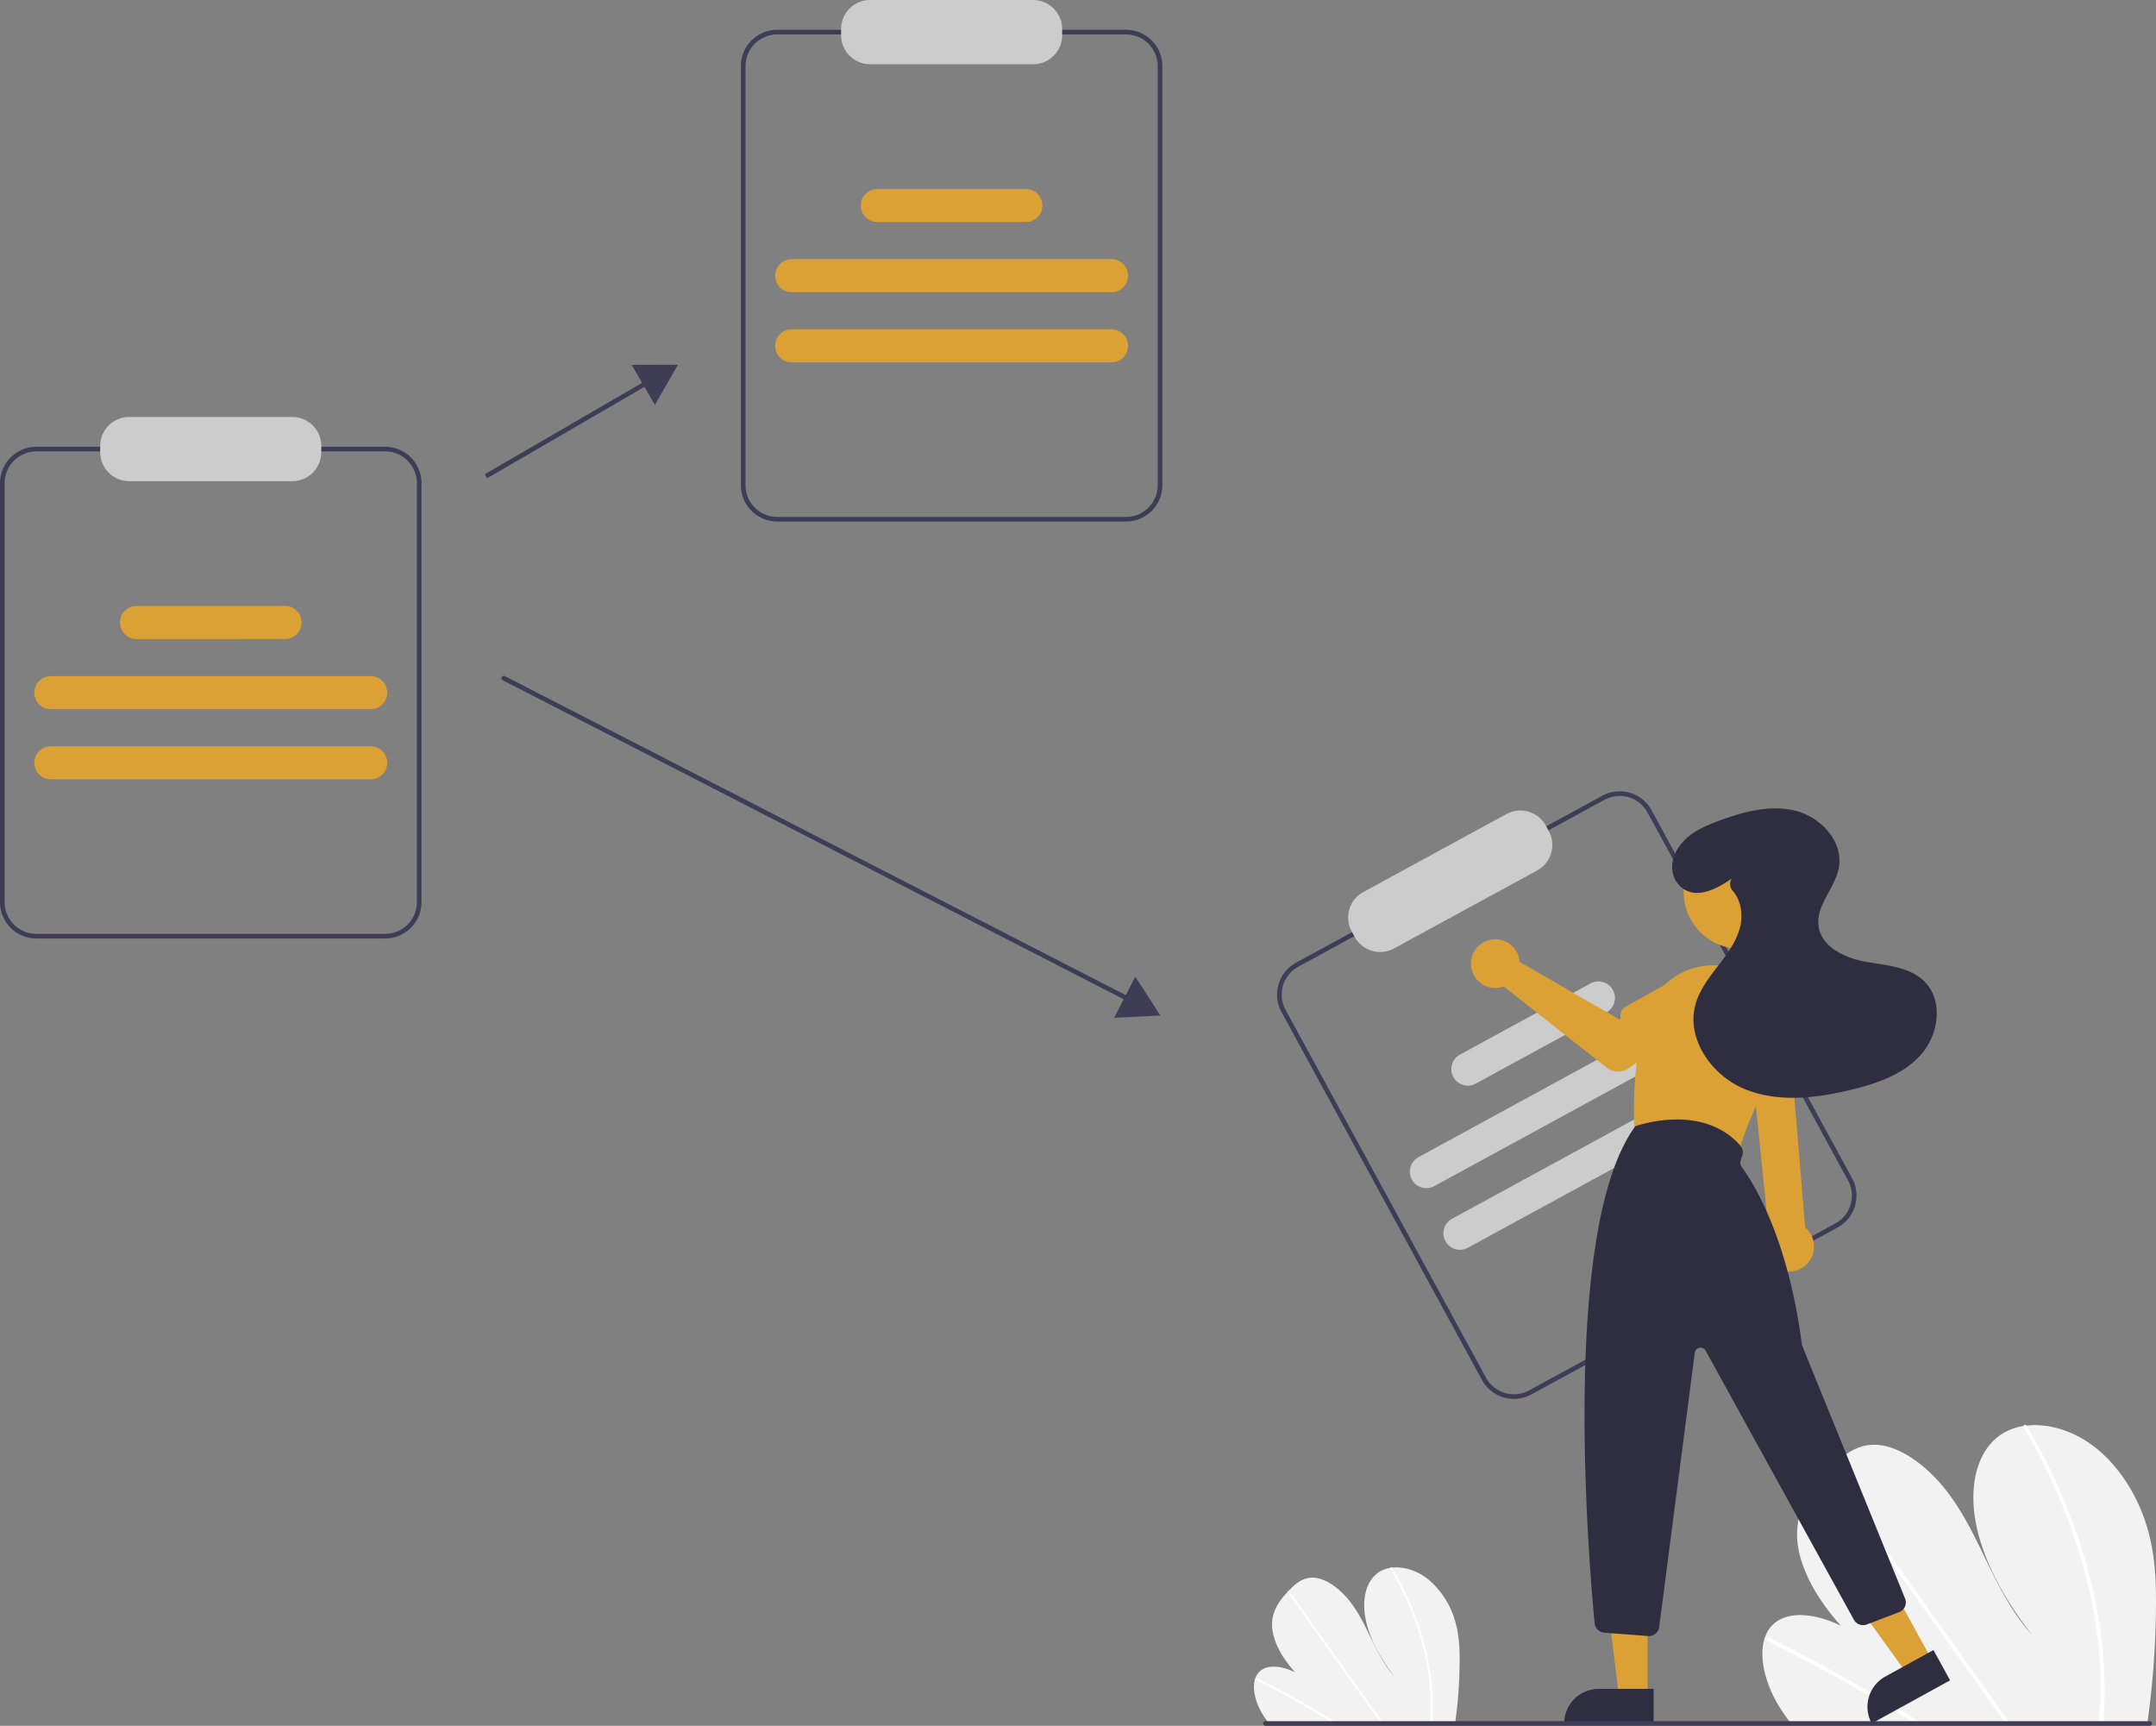 <svg xmlns="http://www.w3.org/2000/svg" data-name="Layer 1" viewBox="0 0 929.013 743.5"><rect x="0" y="0" width="929.013" height="743.5" fill="#808080" stroke="none"/><path fill="#f2f2f2" d="M928.996 692.594a381.146 381.146 0 01-3.593 48.975c-.08.57-.165 1.14-.244 1.71l-153.448-.857a63.117 63.117 0 01-1.323-1.72 72.954 72.954 0 01-4.008-5.932c-5.925-9.834-8.637-21.347-5.92-29.29l.05-.123a13.939 13.939 0 012.72-4.727c6.197-6.976 18.726-5.813 30.096-.183-10.198-11.163-18.318-25.25-18.935-37.823-.605-12.264 5.808-21.025 12.763-28.47.228-.247.457-.486.685-.725.11-.123.228-.24.338-.363 5.427-5.674 11.754-11.267 20.911-10.59 10.044.743 21.179 9.155 28.986 18.958 7.808 9.796 12.996 20.925 18.255 31.785 5.266 10.854 10.963 21.985 19.413 31.263-11.445-14.476-20.672-30.947-24.08-46.965s-.41-31.404 9.79-38.948a23.857 23.857 0 0110.45-4.216c.44-.074.887-.133 1.34-.185 9.443-1.075 20.717 2.19 30.309 9.997 10.563 8.595 17.887 21.336 21.53 33.432 3.644 12.096 4.032 23.74 3.915 34.997z"/><path fill="#fff" d="M828.601 742.74l-2.934-.017q-1.398-.874-2.808-1.727c-.582-.367-1.171-.721-1.76-1.082q-14.6-8.916-29.382-17.105-14.768-8.196-29.685-15.636a1.23 1.23 0 01-.707-1.406.354.354 0 01.049-.103c.139-.26.449-.369.901-.146 1.22.611 2.447 1.223 3.666 1.848q14.958 7.568 29.787 15.891 14.82 8.32 29.47 17.374c.205.125.41.257.616.381.931.576 1.856 1.152 2.787 1.727zm37.833.21l-1.814-.01c-.41-.572-.812-1.145-1.22-1.717q-14.423-20.225-28.84-40.45-23.608-33.11-47.202-66.22a1.169 1.169 0 01-.204-.4c-.134-.488.225-.775.685-.724a1.378 1.378 0 01.958.61q13.236 18.568 26.466 37.123l46.964 65.882c.995 1.394 1.991 2.795 2.987 4.189.409.572.818 1.145 1.22 1.718zm40.422-10.536a155.59 155.59 0 01-.56 9.048l-.153 1.71-1.904-.01c.059-.57.117-1.14.168-1.71.402-4.307.688-8.663.726-13.137a183.261 183.261 0 00-3.607-36.94 230 230 0 00-11.174-38.377 263.557 263.557 0 00-18.282-37.97 1.014 1.014 0 01-.168-.675c.078-.543.8-.704 1.34-.185a1.576 1.576 0 01.274.345q1.317 2.265 2.586 4.543A263.374 263.374 0 01893.6 657.16a228.913 228.913 0 0110.417 38.435 180.8 180.8 0 012.84 36.82z"/><path fill="#f2f2f2" d="M628.948 716.35a199.18 199.18 0 01-1.878 25.593c-.04.298-.085.595-.127.893l-80.188-.448a38.123 38.123 0 01-2.786-3.999c-3.096-5.138-4.514-11.155-3.093-15.306l.025-.064a7.284 7.284 0 011.422-2.47c3.238-3.645 9.786-3.038 15.728-.096-5.33-5.833-9.573-13.194-9.896-19.765-.316-6.409 3.035-10.987 6.67-14.878.12-.129.238-.254.358-.379.058-.064.119-.125.177-.19 2.836-2.964 6.142-5.887 10.927-5.534 5.249.389 11.068 4.785 15.148 9.908 4.08 5.119 6.791 10.934 9.54 16.61 2.751 5.672 5.728 11.489 10.144 16.337-5.98-7.565-10.803-16.172-12.584-24.543s-.214-16.41 5.116-20.353a12.467 12.467 0 015.461-2.204c.23-.038.464-.069.701-.096 4.934-.562 10.826 1.145 15.838 5.224a36.46 36.46 0 0111.252 17.47c1.904 6.322 2.107 12.407 2.045 18.29z"/><path fill="#fff" d="M576.484 742.554l-1.533-.008q-.73-.457-1.468-.903c-.304-.192-.612-.377-.92-.565q-7.629-4.66-15.353-8.939-7.718-4.283-15.513-8.171a.643.643 0 01-.37-.735.185.185 0 01.026-.053c.072-.137.234-.193.47-.077.638.32 1.28.64 1.917.966q7.816 3.955 15.566 8.304 7.744 4.348 15.4 9.08c.107.065.214.134.322.199l1.456.902zm19.771.111l-.948-.005c-.214-.3-.424-.599-.638-.898q-7.537-10.57-15.07-21.138-12.338-17.303-24.667-34.605a.61.61 0 01-.107-.21c-.07-.255.117-.404.358-.378a.72.72 0 01.5.319l13.831 19.4 24.542 34.428 1.561 2.189c.214.3.428.599.638.898zm21.124-5.506a81.304 81.304 0 01-.293 4.728l-.08.894-.995-.006c.03-.298.06-.596.088-.894.21-2.25.36-4.526.38-6.864a95.768 95.768 0 00-1.886-19.304 120.193 120.193 0 00-5.84-20.056 137.728 137.728 0 00-9.553-19.842.53.53 0 01-.088-.353c.041-.283.419-.367.701-.096a.824.824 0 01.143.18q.688 1.184 1.351 2.375a137.633 137.633 0 019.144 19.912 119.623 119.623 0 015.444 20.085 94.48 94.48 0 011.484 19.24z"/><path fill="#3f3d56" d="M165.953 404.324H15.673A15.69 15.69 0 010 388.65V208.137a15.69 15.69 0 0115.672-15.673h150.281a15.69 15.69 0 0115.673 15.673V388.65a15.69 15.69 0 01-15.673 15.673zm-150.28-209.86A13.688 13.688 0 002 208.137V388.65a13.688 13.688 0 0013.672 13.673h150.281a13.688 13.688 0 0013.673-13.673V208.137a13.688 13.688 0 00-13.673-13.673z"/><path fill="#ccc" d="M125.942 207.303H55.683a12.514 12.514 0 01-12.5-12.5v-2.678a12.514 12.514 0 0112.5-12.5h70.26a12.514 12.514 0 0112.5 12.5v2.678a12.514 12.514 0 01-12.5 12.5z"/><path fill="#dba134" d="M159.729 305.508H21.897a7.114 7.114 0 110-14.228H159.73a7.114 7.114 0 010 14.228zm0 30.234H21.897a7.114 7.114 0 110-14.228H159.73a7.114 7.114 0 010 14.228zm-36.904-60.468H58.8a7.114 7.114 0 110-14.228h64.025a7.114 7.114 0 110 14.228z"/><path fill="#3f3d56" d="M485.189 224.698H334.908a15.69 15.69 0 01-15.672-15.672V28.51a15.69 15.69 0 0115.672-15.673h150.28a15.69 15.69 0 0115.673 15.673v180.515a15.69 15.69 0 01-15.672 15.672zM334.908 14.838a13.688 13.688 0 00-13.672 13.673v180.515a13.688 13.688 0 0013.672 13.672h150.28a13.688 13.688 0 0013.673-13.672V28.51a13.688 13.688 0 00-13.672-13.673z"/><path fill="#ccc" d="M445.178 27.677h-70.259a12.514 12.514 0 01-12.5-12.5V12.5a12.514 12.514 0 0112.5-12.5h70.259a12.514 12.514 0 0112.5 12.5v2.677a12.514 12.514 0 01-12.5 12.5z"/><path fill="#dba134" d="M478.964 125.882H341.133a7.114 7.114 0 110-14.228h137.831a7.114 7.114 0 110 14.228zm0 30.234H341.133a7.114 7.114 0 110-14.228h137.831a7.114 7.114 0 110 14.228zM442.06 95.648h-64.024a7.114 7.114 0 110-14.228h64.025a7.114 7.114 0 010 14.228z"/><path fill="#3f3d56" d="M791.79 528.844l-131.958 71.914a15.69 15.69 0 01-21.26-6.261l-86.383-158.505a15.69 15.69 0 016.262-21.261l131.957-71.914a15.69 15.69 0 0121.261 6.262l86.382 158.504a15.69 15.69 0 01-6.262 21.261zM559.407 416.487a13.688 13.688 0 00-5.463 18.548l86.382 158.505a13.688 13.688 0 0018.548 5.462l131.957-71.914a13.688 13.688 0 005.463-18.548l-86.382-158.504a13.688 13.688 0 00-18.548-5.463z"/><path fill="#ccc" d="M662.376 374.992l-61.692 33.621a12.514 12.514 0 01-16.957-4.994l-1.282-2.35a12.514 12.514 0 014.995-16.958l61.692-33.621a12.514 12.514 0 0116.957 4.994l1.282 2.351a12.514 12.514 0 01-4.995 16.957zm76.661 70.064l-121.025 65.956a7.114 7.114 0 11-6.809-12.493l121.026-65.956a7.114 7.114 0 016.808 12.493zm14.468 26.547L632.48 537.56a7.114 7.114 0 11-6.809-12.493l121.026-65.957a7.114 7.114 0 016.808 12.493zm-61.339-35.435l-56.219 30.637a7.114 7.114 0 11-6.808-12.493l56.218-30.638a7.114 7.114 0 116.809 12.493z"/><path fill="#3f3d56" d="M208.92 204.284l70.288-40.81 1.004 1.73-70.288 40.81z"/><path fill="#3f3d56" d="M282.194 174.428l9.928-17.296-19.943.047 10.015 17.249zm205.039 257.514a.995.995 0 01-.457-.11L216.628 293.059a1 1 0 01.913-1.78l270.15 138.773a1 1 0 01-.458 1.89z"/><path fill="#3f3d56" d="M480.081 438.479L500 437.5l-10.805-16.762-9.114 17.741z"/><path fill="#dba134" d="M765.974 546.682a10.743 10.743 0 01-3.842-16.018l-8.033-78.54h17.36l6.384 76.69a10.8 10.8 0 01-11.87 17.868z"/><circle cx="750.034" cy="384.218" r="24.561" fill="#dba134"/><path fill="#dba134" d="M744.445 497.758l-36.656-8.005a4.511 4.511 0 01-3.534-4.165c-.424-8.18-.728-29.34 5.573-49.093a29.748 29.748 0 0138.227-18.951 29.762 29.762 0 0116.9 41.09c-8.128 16.693-13.248 28.78-15.216 35.93a4.492 4.492 0 01-5.294 3.194zm-34.532 233.334l-12.26-.001-5.832-47.288 18.094.001-.002 47.288z"/><path fill="#2f2e41" d="M688.896 727.588h23.644v14.887h-38.531a14.887 14.887 0 0114.887-14.887z"/><path fill="#dba134" d="M832.504 715.203l-10.743 5.906-27.895-38.627 15.856-8.718 22.782 41.439z"/><path fill="#2f2e41" d="M812.4 722.258l20.719-11.39 7.172 13.045-33.765 18.563a14.887 14.887 0 015.874-20.218zm-102.264-17.426l-18.873-1.454a4.488 4.488 0 01-4.134-4.05c-2.69-28.055-14.491-170.227 17.426-214l.09-.121.142-.053c.286-.105 28.75-10.255 45.082 8.347a4.498 4.498 0 01.866 4.376l-.623 1.87a3.485 3.485 0 00.496 3.172c4.532 6.127 19.786 29.725 25.782 76.128a3.466 3.466 0 00.226.862l44.264 108.737a4.5 4.5 0 01-2.566 5.901l-13.928 5.307a4.525 4.525 0 01-5.543-2.034l-63.899-115.93a2.5 2.5 0 00-4.668.885l-15.332 118.148a4.5 4.5 0 01-4.459 3.921 5.13 5.13 0 01-.349-.012z"/><path fill="#dba134" d="M654.55 412.748a10.527 10.527 0 01.24 1.64l42.957 24.782 10.441-6.01 11.131 14.572-17.45 12.437a8 8 0 01-9.598-.234l-44.297-34.945a10.497 10.497 0 116.576-12.242z"/><path fill="#dba134" d="M698.337 436.693a4.495 4.495 0 012.211-3.025l19.713-11.023a12.497 12.497 0 0115.327 19.745l-15.717 16.32a4.5 4.5 0 01-6.804-.372l-13.884-17.994a4.495 4.495 0 01-.846-3.65zm51.027 33.983a4.495 4.495 0 01-1.667-3.356l-.707-22.574a12.497 12.497 0 0124.584-4.514l7.25 21.468a4.5 4.5 0 01-3.464 5.868l-22.366 4.038a4.495 4.495 0 01-3.63-.93z"/><path fill="#2f2e41" d="M746.147 378.569c-6.313 4.32-14.602 8.761-21.05 4.16-4.233-3.02-5.567-8.615-3.85-13.524 3.087-8.829 11.57-12.716 19.68-15.695 10.545-3.873 22.026-6.954 32.912-4.18s20.505 13.312 18.54 24.372c-1.58 8.895-9.97 16.295-8.779 25.25 1.2 9.012 11.334 13.756 20.282 15.367s18.96 2.128 25.39 8.555c8.204 8.199 6.155 22.853-1.563 31.51s-19.367 12.58-30.654 15.247c-14.955 3.534-31.13 5.392-45.332-.474s-25.256-21.654-21.142-36.46c1.738-6.253 5.832-11.539 9.789-16.684s7.963-10.526 9.472-16.839c1.258-5.26.327-11.369-3.162-15.315a4.437 4.437 0 01-.594-5.186z"/><path fill="#3f3d56" d="M926.311 743.5h-381a1 1 0 010-2h381a1 1 0 010 2z"/></svg>